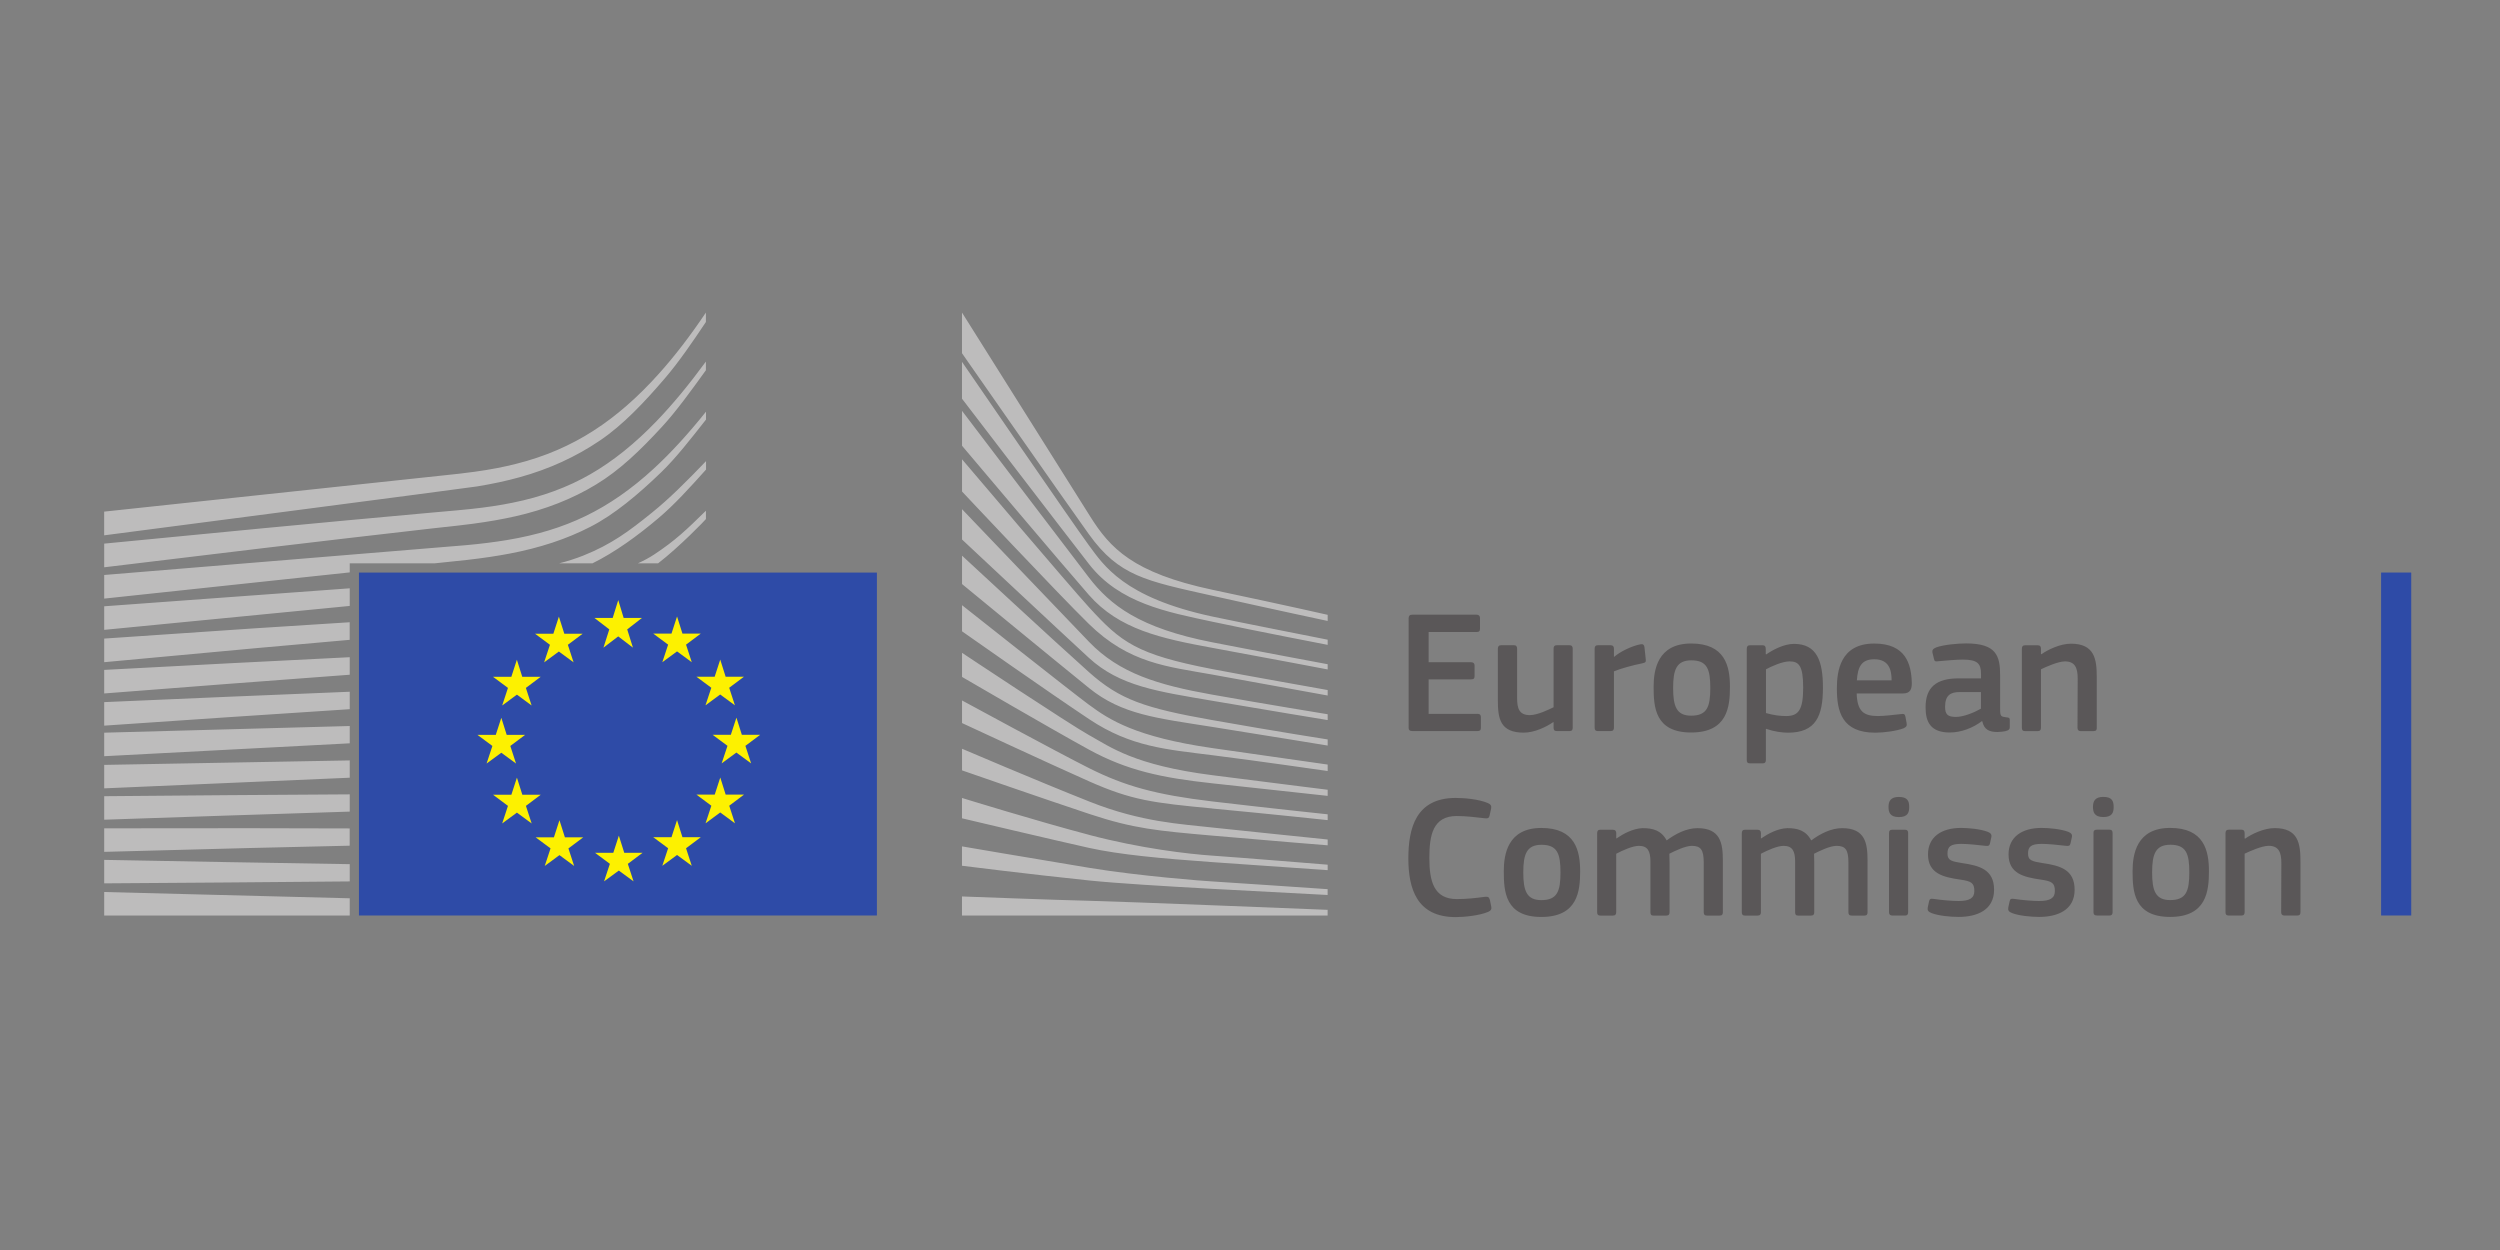 <svg width="120" height="60" viewBox="0 0 120 60" fill="none" xmlns="http://www.w3.org/2000/svg">
<rect x="0" y="0" width="120" height="60" fill="#808080" stroke="none"/>
<path d="M114.293 43.944H115.739V27.482H114.293V43.944ZM17.23 27.484H42.091V43.944H17.23V27.484Z" fill="#2E4BA7"/>
<path d="M68.574 30.339V31.787H70.61C70.72 31.787 70.779 31.838 70.779 31.938V32.46C70.779 32.562 70.737 32.61 70.61 32.61H68.574V34.266H70.932C71.034 34.266 71.083 34.317 71.083 34.425V34.939C71.083 35.047 71.04 35.09 70.924 35.09H67.782C67.665 35.09 67.614 35.039 67.614 34.939V29.673C67.614 29.565 67.665 29.505 67.782 29.505H70.881C70.983 29.505 71.04 29.565 71.04 29.664V30.187C71.04 30.288 70.998 30.337 70.872 30.337H68.574V30.339ZM73.14 35.167C73.655 35.167 74.227 34.89 74.554 34.662L74.572 34.671V34.932C74.572 35.034 74.605 35.092 74.731 35.092H75.33C75.448 35.092 75.49 35.041 75.49 34.932V31.138C75.49 31.03 75.448 30.97 75.33 30.97H74.731C74.605 30.97 74.572 31.037 74.572 31.138V33.947C74.353 34.056 73.796 34.326 73.435 34.326C72.921 34.326 72.821 34.007 72.821 33.502V31.138C72.821 31.03 72.779 30.97 72.67 30.97H72.056C71.939 30.97 71.897 31.037 71.897 31.138V33.611C71.897 34.494 72.005 35.167 73.142 35.167H73.14ZM77.31 35.092C77.427 35.092 77.469 35.032 77.469 34.932V32.225C77.764 32.099 78.363 31.931 78.835 31.838C79.012 31.805 79.004 31.754 78.995 31.636L78.935 31.072C78.917 30.928 78.842 30.904 78.733 30.928C78.336 31.003 77.74 31.289 77.487 31.526L77.469 31.508V31.138C77.469 31.037 77.427 30.97 77.301 30.97H76.703C76.585 30.97 76.543 31.03 76.543 31.138V34.932C76.543 35.041 76.585 35.092 76.703 35.092H77.31ZM81.176 30.888C79.551 30.888 79.374 32.174 79.374 32.965C79.374 33.923 79.431 35.16 81.176 35.16C82.921 35.16 83.038 33.923 83.038 32.965C83.038 31.973 82.801 30.888 81.176 30.888ZM81.176 34.352C80.469 34.352 80.31 33.899 80.31 33.024C80.31 32.15 80.469 31.696 81.185 31.696C81.95 31.696 82.094 32.132 82.094 33.024C82.094 33.923 81.943 34.352 81.176 34.352ZM86.111 30.906C85.623 30.906 85.084 31.2 84.78 31.411L84.756 31.393V31.141H84.754C84.754 31.039 84.721 30.972 84.603 30.972H84.004C83.887 30.972 83.845 31.032 83.845 31.141V36.473C83.845 36.581 83.869 36.641 84.004 36.641H84.603C84.738 36.641 84.763 36.566 84.763 36.473V34.992L84.772 34.983C85.16 35.118 85.548 35.169 85.824 35.169C87.155 35.169 87.501 34.379 87.501 33.009C87.501 31.738 87.214 30.906 86.111 30.906ZM85.734 34.37C85.449 34.37 85.145 34.335 84.767 34.227V34.228L84.765 34.226C84.766 34.227 84.767 34.227 84.767 34.227V32.126C85.02 31.991 85.549 31.747 85.895 31.747C86.341 31.747 86.552 31.942 86.552 33C86.552 34.058 86.341 34.37 85.734 34.37ZM89.964 30.89C88.321 30.89 88.17 32.234 88.17 33.051C88.17 34.144 88.405 35.169 90.014 35.169C90.429 35.169 91.043 35.085 91.371 34.959C91.524 34.89 91.539 34.824 91.516 34.698L91.465 34.421C91.438 34.26 91.387 34.26 91.236 34.277C90.917 34.31 90.445 34.37 90.141 34.37C89.449 34.37 89.146 34.136 89.121 33.285H91.354C91.69 33.285 91.774 33.076 91.766 32.773C91.742 31.866 91.47 30.89 89.964 30.89ZM89.13 32.655C89.172 32.024 89.341 31.645 89.964 31.645C90.662 31.645 90.797 32.141 90.797 32.655H89.13ZM91.766 32.772C91.766 32.772 91.766 32.773 91.766 32.773C91.766 32.773 91.766 32.774 91.766 32.774V32.772ZM96.31 34.432C96.048 34.399 96.006 34.39 96.006 34.045V32.422C96.006 31.482 95.829 30.884 94.373 30.884C93.978 30.884 93.311 30.944 92.95 31.07C92.766 31.145 92.739 31.214 92.757 31.322L92.832 31.634C92.857 31.754 92.899 31.76 93.067 31.736C93.404 31.703 93.936 31.661 94.213 31.661C94.903 31.661 95.089 31.838 95.089 32.343V32.562H94.011C92.951 32.562 92.42 32.982 92.428 33.967C92.428 34.673 92.69 35.16 93.584 35.16C94.147 35.16 94.712 34.932 95.133 34.614L95.151 34.623C95.235 35.019 95.479 35.136 95.876 35.136C96.003 35.136 96.138 35.118 96.273 35.094L96.268 35.09C96.41 35.063 96.47 35.005 96.47 34.913V34.558C96.47 34.465 96.436 34.441 96.31 34.432ZM95.085 34.016C94.763 34.202 94.249 34.412 93.887 34.412C93.491 34.412 93.364 34.295 93.364 33.925C93.364 33.37 93.634 33.219 94.056 33.219H95.085V34.016ZM100.644 34.935V32.495C100.644 31.645 100.542 30.897 99.405 30.897C98.891 30.897 98.301 31.183 97.99 31.402C97.982 31.402 97.973 31.393 97.966 31.393V31.141C97.966 31.032 97.924 30.972 97.806 30.972H97.209C97.091 30.972 97.049 31.032 97.049 31.141V34.935C97.049 35.043 97.091 35.094 97.209 35.094H97.806C97.924 35.094 97.966 35.034 97.966 34.935V32.126C98.194 32.017 98.784 31.747 99.122 31.747C99.609 31.747 99.729 32.075 99.729 32.571L99.72 34.935C99.72 35.043 99.771 35.094 99.879 35.094H100.487C100.613 35.094 100.647 35.034 100.647 34.935H100.644ZM71.508 43.182C71.475 43.074 71.442 43.032 71.28 43.047C70.826 43.107 70.413 43.156 69.924 43.156C68.82 43.156 68.609 42.29 68.609 41.188C68.609 40.086 68.778 39.169 69.924 39.169C70.362 39.169 70.868 39.229 71.28 39.278C71.431 39.295 71.473 39.253 71.499 39.151L71.575 38.806C71.599 38.671 71.548 38.605 71.415 38.545C70.97 38.359 70.287 38.301 69.875 38.301C67.955 38.301 67.601 39.764 67.601 41.203C67.601 42.642 67.997 44.021 69.875 44.021C70.287 44.021 71.02 43.946 71.433 43.769C71.568 43.709 71.61 43.634 71.577 43.499L71.511 43.18L71.508 43.182ZM73.984 39.742C72.36 39.742 72.182 41.028 72.182 41.819C72.182 42.777 72.24 44.014 73.984 44.014C75.73 44.014 75.847 42.777 75.847 41.819C75.847 40.827 75.61 39.742 73.984 39.742ZM73.984 43.206C73.277 43.206 73.118 42.753 73.118 41.878C73.118 41.004 73.277 40.55 73.994 40.55C74.758 40.55 74.903 40.986 74.903 41.878C74.903 42.777 74.752 43.206 73.984 43.206ZM81.482 39.751C80.944 39.751 80.42 40.028 79.999 40.34C79.738 39.853 79.334 39.751 78.844 39.751C78.38 39.769 77.918 40.021 77.589 40.247L77.58 40.238V39.995C77.58 39.893 77.538 39.827 77.412 39.827H76.813C76.705 39.827 76.663 39.886 76.663 39.995V43.789C76.663 43.897 76.705 43.948 76.813 43.948H77.418C77.536 43.948 77.578 43.888 77.578 43.789V40.98C77.897 40.811 78.37 40.601 78.665 40.601C79.085 40.601 79.221 40.845 79.221 41.358V43.789C79.221 43.897 79.254 43.948 79.365 43.948H79.979C80.105 43.948 80.139 43.888 80.139 43.789V41.409C80.139 41.217 80.129 41.064 80.129 40.98C80.391 40.845 80.897 40.601 81.207 40.601C81.629 40.601 81.779 40.778 81.779 41.4V43.789C81.779 43.897 81.821 43.948 81.939 43.948H82.546C82.663 43.948 82.697 43.888 82.697 43.789V41.316C82.697 40.475 82.588 39.751 81.475 39.751H81.482ZM88.423 39.751C87.884 39.751 87.361 40.028 86.939 40.34C86.678 39.853 86.275 39.751 85.787 39.751C85.323 39.769 84.861 40.021 84.532 40.247L84.524 40.238V39.995C84.524 39.893 84.481 39.827 84.355 39.827H83.756C83.648 39.827 83.606 39.886 83.606 39.995V43.789C83.606 43.897 83.648 43.948 83.756 43.948H84.364C84.481 43.948 84.524 43.888 84.524 43.789V40.98C84.842 40.811 85.315 40.601 85.61 40.601C86.031 40.601 86.166 40.845 86.166 41.358V43.789C86.166 43.897 86.199 43.948 86.31 43.948H86.924C87.051 43.948 87.084 43.888 87.084 43.789V41.409C87.084 41.217 87.075 41.064 87.075 40.98C87.337 40.845 87.842 40.601 88.152 40.601C88.574 40.601 88.724 40.778 88.724 41.4V43.789C88.724 43.897 88.766 43.948 88.884 43.948H89.491C89.609 43.948 89.642 43.888 89.642 43.789V41.316C89.642 40.475 89.534 39.751 88.42 39.751H88.423ZM91.44 39.827H90.841C90.724 39.827 90.673 39.868 90.673 39.986V43.786C90.673 43.895 90.724 43.946 90.841 43.946H91.44C91.558 43.946 91.591 43.879 91.591 43.786V39.986C91.591 39.893 91.558 39.827 91.44 39.827ZM91.145 38.253C90.741 38.253 90.649 38.463 90.649 38.733C90.649 38.977 90.708 39.22 91.145 39.22C91.582 39.22 91.642 38.992 91.642 38.733C91.642 38.447 91.558 38.253 91.145 38.253ZM94.196 41.431C93.681 41.347 93.479 41.305 93.479 40.977C93.479 40.65 93.606 40.506 94.144 40.506C94.457 40.506 94.927 40.557 95.291 40.599C95.441 40.617 95.492 40.599 95.519 40.482L95.585 40.178C95.61 40.052 95.552 39.986 95.408 39.926C95.053 39.791 94.473 39.74 94.127 39.74C93.184 39.74 92.544 40.178 92.544 41.011C92.544 41.927 93.269 42.104 94.093 42.221C94.623 42.297 94.768 42.381 94.768 42.768C94.768 43.105 94.548 43.248 94.009 43.248C93.724 43.248 93.184 43.206 92.812 43.147C92.677 43.129 92.619 43.138 92.593 43.273L92.533 43.55C92.508 43.685 92.541 43.76 92.71 43.826C93.029 43.952 93.594 44.012 94.016 44.012C94.883 44.012 95.716 43.693 95.716 42.708C95.716 41.723 94.991 41.549 94.191 41.429L94.196 41.431ZM98.061 41.431C97.547 41.347 97.346 41.305 97.346 40.977C97.346 40.65 97.472 40.506 98.01 40.506C98.323 40.506 98.793 40.557 99.157 40.599C99.307 40.617 99.358 40.599 99.385 40.482L99.451 40.178C99.476 40.052 99.419 39.986 99.274 39.926C98.919 39.791 98.339 39.74 97.993 39.74C97.05 39.74 96.41 40.178 96.41 41.011C96.41 41.927 97.135 42.104 97.96 42.221C98.489 42.297 98.634 42.381 98.634 42.768C98.634 43.105 98.414 43.248 97.875 43.248C97.59 43.248 97.05 43.206 96.678 43.147C96.543 43.129 96.485 43.138 96.459 43.273L96.399 43.55C96.374 43.685 96.408 43.76 96.576 43.826C96.895 43.952 97.46 44.012 97.882 44.012C98.749 44.012 99.582 43.693 99.582 42.708C99.582 41.723 98.857 41.549 98.057 41.429L98.061 41.431ZM101.254 39.824H100.655C100.537 39.824 100.487 39.866 100.487 39.984V43.784C100.487 43.893 100.537 43.944 100.655 43.944H101.254C101.371 43.944 101.404 43.877 101.404 43.784V39.984C101.404 39.891 101.371 39.824 101.254 39.824ZM100.959 38.251C100.556 38.251 100.463 38.461 100.463 38.731C100.463 38.974 100.522 39.218 100.959 39.218C101.396 39.218 101.455 38.99 101.455 38.731C101.455 38.445 101.371 38.251 100.959 38.251ZM104.167 39.74C102.542 39.74 102.364 41.026 102.364 41.816C102.364 42.775 102.422 44.012 104.167 44.012C105.911 44.012 106.029 42.775 106.029 41.816C106.029 40.825 105.792 39.74 104.167 39.74ZM104.169 43.204C103.462 43.204 103.302 42.751 103.302 41.876C103.302 41.002 103.462 40.548 104.178 40.548C104.943 40.548 105.087 40.984 105.087 41.876C105.087 42.775 104.936 43.204 104.169 43.204ZM109.181 39.749C108.667 39.749 108.077 40.035 107.767 40.254C107.758 40.254 107.749 40.245 107.742 40.245V39.992C107.742 39.884 107.7 39.824 107.583 39.824H106.984C106.867 39.824 106.824 39.884 106.824 39.992V43.786C106.824 43.895 106.867 43.946 106.984 43.946H107.583C107.7 43.946 107.742 43.886 107.742 43.786V40.977C107.971 40.869 108.56 40.599 108.897 40.599C109.385 40.599 109.505 40.926 109.505 41.422L109.496 43.786C109.496 43.895 109.547 43.946 109.656 43.946H110.263C110.389 43.946 110.422 43.886 110.422 43.786V41.347C110.422 40.497 110.321 39.749 109.186 39.749H109.181Z" fill="#5A5758"/>
<path d="M58.182 38.809C61.048 39.078 63.728 39.366 63.728 39.366V39.087C63.728 39.087 60.829 38.782 58.182 38.468C55.486 38.147 53.998 37.735 52.278 36.872C50.735 36.099 46.178 33.622 46.178 33.622V34.707C46.178 34.707 50.443 36.692 52.278 37.505C54.329 38.414 55.342 38.536 58.182 38.806V38.809ZM63.728 34.284C63.728 34.284 60.625 33.777 58.166 33.339C55.59 32.879 53.73 32.321 52.278 30.813C50.91 29.392 46.178 24.441 46.178 24.441V25.897C46.178 25.897 50.93 30.346 52.263 31.573C53.75 32.941 55.568 33.188 58.166 33.633C60.815 34.087 63.728 34.563 63.728 34.563V34.284ZM46.178 26.672V28.035C46.178 28.035 50.458 31.557 52.278 33.029C53.854 34.304 55.533 34.47 58.166 34.888C60.8 35.307 63.728 35.787 63.728 35.787V35.493C63.728 35.493 61.42 35.136 58.182 34.563C54.943 33.99 53.75 33.582 52.278 32.27C50.678 30.844 46.178 26.672 46.178 26.672ZM63.728 33.122C63.728 33.122 59.631 32.396 58.182 32.115C54.557 31.413 53.812 30.833 52.278 29.155C51.314 28.099 46.386 22.291 46.178 22.046V23.593C46.178 23.593 50.782 28.496 52.263 29.946C54.205 31.847 56.027 31.991 58.182 32.378C60.336 32.766 63.728 33.385 63.728 33.385V33.122ZM63.728 31.883C63.728 31.883 60.19 31.223 58.182 30.829C54.695 30.147 53.285 29.047 52.263 27.714C51.241 26.382 46.178 19.721 46.178 19.721V21.397C46.39 21.647 51.019 27.132 52.263 28.553C53.712 30.211 55.734 30.645 58.182 31.095C60.629 31.544 63.728 32.133 63.728 32.133V31.883ZM52.309 35.307C51.334 34.764 46.178 31.336 46.178 31.336V32.493C46.178 32.493 50.465 34.995 52.278 35.986C54.092 36.978 55.75 37.334 58.182 37.598C60.614 37.861 63.728 38.202 63.728 38.202V37.908C63.728 37.908 61.961 37.691 58.197 37.21C54.433 36.73 53.285 35.847 52.309 35.304V35.307ZM52.309 38.483C49.778 37.48 46.178 35.94 46.178 35.94V36.978C46.178 36.978 50.137 38.357 52.294 39.072C54.426 39.78 55.564 39.878 58.197 40.11C60.831 40.343 63.728 40.575 63.728 40.575V40.296C63.728 40.296 58.878 39.798 58.213 39.723C56.699 39.552 54.799 39.47 52.309 38.483ZM52.278 33.835C51.318 33.122 46.178 29.049 46.178 29.049V30.304C46.178 30.304 50.358 33.244 52.294 34.53C54.282 35.851 55.983 35.971 58.197 36.25C60.414 36.529 63.728 37.009 63.728 37.009V36.699C63.728 36.699 61.853 36.436 58.197 35.909C54.511 35.378 53.238 34.545 52.278 33.833V33.835ZM52.261 26.167C51.547 25.206 46.175 17.368 46.175 17.368V19.137C46.388 19.414 50.984 25.423 52.276 27.081C53.73 28.95 56.011 29.375 58.179 29.839C60.347 30.304 63.728 30.953 63.728 30.953V30.705C63.728 30.705 59.277 29.828 58.179 29.591C53.934 28.677 52.974 27.128 52.261 26.167ZM52.325 24.784C51.374 23.267 46.175 15.002 46.175 15.002V16.954C46.175 16.954 51.081 23.998 52.276 25.656C53.71 27.648 54.996 27.883 58.139 28.584C61.285 29.286 63.728 29.806 63.728 29.806V29.512C63.728 29.512 62.054 29.127 58.208 28.312C54.362 27.497 53.276 26.298 52.325 24.784ZM46.175 43.032V43.944H63.726V43.672C63.726 43.672 53.717 43.269 52.292 43.238C50.866 43.207 46.175 43.03 46.175 43.03V43.032ZM52.292 41.657C49.15 41.137 46.175 40.626 46.175 40.626V41.556C46.175 41.556 49.356 41.958 52.276 42.262C53.58 42.397 55.872 42.536 58.179 42.664C60.394 42.786 63.726 42.959 63.726 42.959V42.68C63.726 42.68 58.521 42.324 58.179 42.308C57.838 42.293 54.646 42.047 52.292 41.657ZM52.292 40.077C49.813 39.426 46.175 38.302 46.175 38.302V39.278C46.175 39.278 50.667 40.343 52.276 40.699C53.728 41.02 55.71 41.206 58.179 41.381C61.232 41.597 63.728 41.768 63.728 41.768V41.505C63.728 41.505 59.341 41.148 58.195 41.071C57.049 40.993 54.77 40.73 52.292 40.079V40.077ZM5.002 43.944H16.787V43.118L5.002 42.817V43.944ZM21.389 25.295C21.826 25.246 22.262 25.198 22.701 25.14C23.459 25.038 24.125 24.921 24.73 24.784C26.175 24.458 27.483 23.945 28.611 23.256C29.733 22.579 30.724 21.63 31.79 20.47C32.453 19.748 33.194 18.73 33.883 17.771V17.355C33.069 18.466 32.296 19.401 31.533 20.195C30.494 21.28 29.418 22.143 28.341 22.761C27.253 23.391 25.993 23.852 24.601 24.131C24.007 24.253 23.36 24.35 22.619 24.43C22.185 24.476 21.748 24.516 21.311 24.553C21.074 24.573 20.839 24.596 20.604 24.616C15.271 25.096 9.966 25.609 5.002 26.094V27.23C10.003 26.623 15.346 25.979 20.677 25.372C20.915 25.344 21.152 25.317 21.389 25.293V25.295ZM5.002 42.401C8.809 42.374 12.799 42.348 16.787 42.308V41.48C12.885 41.42 8.977 41.347 5.002 41.274V42.403V42.401ZM33.885 15C33.136 16.116 32.398 17.078 31.637 17.926C30.631 19.053 29.576 19.976 28.498 20.667C27.388 21.386 26.137 21.924 24.783 22.262C24.175 22.418 23.526 22.541 22.794 22.643C22.313 22.712 21.817 22.763 21.336 22.814C21.143 22.834 5 24.558 5 24.558V25.696C5 25.696 22.404 23.429 22.896 23.349C23.65 23.225 24.32 23.081 24.942 22.907C26.35 22.519 27.647 21.926 28.793 21.147C29.893 20.405 30.917 19.325 31.93 18.141C32.575 17.388 33.251 16.405 33.883 15.456V15H33.885ZM5.002 30.233L16.787 29.085V28.239L5.002 29.102V30.233ZM22.433 26.875C23.185 26.789 23.841 26.69 24.439 26.577C25.922 26.296 27.197 25.873 28.33 25.291C29.489 24.7 30.649 23.719 31.724 22.681C32.447 21.984 33.143 21.085 33.888 20.14V19.761C33.027 20.835 32.209 21.731 31.389 22.486C30.327 23.467 29.219 24.237 28.093 24.777C26.993 25.311 25.763 25.685 24.328 25.924C23.737 26.021 23.094 26.103 22.364 26.169L5.002 27.599V28.733L16.787 27.475V27.041H20.857L22.433 26.875ZM33.888 22.136C32.928 23.135 32.134 23.931 31.287 24.613C30.19 25.501 29.343 26.13 28 26.667C27.62 26.818 27.233 26.94 26.834 27.041H28.436C29.514 26.51 30.598 25.724 31.611 24.866C32.369 24.226 33.098 23.42 33.89 22.539V22.134L33.888 22.136ZM5.002 30.652V31.785L12.329 31.108C13.712 30.984 15.228 30.846 16.785 30.712V29.868C15.279 29.961 13.776 30.058 12.256 30.158L5.002 30.652ZM30.622 27.041H31.586C32.599 26.265 33.883 24.934 33.885 24.914V24.514C32.952 25.43 32.416 25.944 31.396 26.619C31.165 26.771 30.901 26.911 30.622 27.039V27.041ZM5.002 36.298L16.787 35.679V34.849L5.002 35.169V36.298ZM5.002 39.346C8.793 39.216 12.772 39.083 16.787 38.957V38.129C12.874 38.151 8.968 38.182 5.002 38.218V39.346ZM5.002 37.841L16.787 37.33V36.5L5.002 36.715V37.841ZM5.002 34.831C8.966 34.559 12.872 34.293 16.787 34.041V33.204C12.912 33.359 8.995 33.527 5.002 33.702V34.831ZM5.002 39.763V40.889L11.937 40.706C13.495 40.668 15.129 40.628 16.785 40.593V39.765C15.124 39.758 13.486 39.756 11.919 39.754L5 39.76L5.002 39.763ZM5.002 33.286C8.977 32.976 12.887 32.675 16.787 32.387V31.546C12.996 31.732 9.15 31.933 5.002 32.155V33.286Z" fill="#BDBCBC"/>
<path d="M25.519 39.525L25.244 38.682L25.954 38.148H25.072L24.812 37.327L24.546 38.148H23.666L24.382 38.682L24.105 39.525L24.812 39.005L25.517 39.525H25.519ZM35.003 38.675L35.712 38.142H34.832L34.573 37.321L34.307 38.142H33.429L34.145 38.675L33.866 39.519L34.571 38.998L35.278 39.519L35.003 38.675ZM35.781 35.8L36.49 35.269H35.608L35.349 34.447L35.08 35.269H34.203L34.919 35.8L34.639 36.643L35.346 36.123L36.054 36.643L35.779 35.8H35.781ZM34.304 32.482H33.427L34.143 33.013L33.863 33.856L34.568 33.336L35.276 33.856L35.001 33.013L35.71 32.482H34.83L34.571 31.661L34.304 32.482ZM31.354 30.412L32.07 30.943L31.791 31.787L32.498 31.267L33.205 31.787L32.93 30.943L33.639 30.412H32.757L32.498 29.591L32.232 30.412H31.352H31.354ZM31.354 40.185L32.07 40.716L31.791 41.559L32.498 41.039L33.205 41.559L32.93 40.716L33.639 40.185H32.757L32.498 39.364L32.232 40.185H31.352H31.354ZM30.137 41.464L30.846 40.933H29.964L29.705 40.112L29.439 40.933H28.559L29.274 41.464L28.995 42.305L29.703 41.787L30.41 42.305L30.135 41.464H30.137ZM28.53 29.66L29.246 30.211L28.966 31.087L29.674 30.547L30.381 31.087L30.106 30.211L30.815 29.66H29.935L29.676 28.805L29.41 29.66H28.53ZM27.286 40.723L27.995 40.191H27.115L26.854 39.37L26.588 40.191H25.71L26.426 40.723L26.147 41.566L26.854 41.046L27.559 41.566L27.284 40.723H27.286ZM25.681 30.419L26.397 30.95L26.118 31.793L26.825 31.273L27.532 31.793L27.257 30.95L27.967 30.419H27.087L26.827 29.598L26.561 30.419H25.681ZM23.666 32.488L24.382 33.02L24.105 33.863L24.812 33.343L25.517 33.863L25.242 33.02L25.951 32.488H25.069L24.81 31.667L24.544 32.488H23.664H23.666ZM22.919 35.275L23.635 35.806L23.356 36.65L24.063 36.132L24.77 36.65L24.495 35.806L25.204 35.275H24.322L24.063 34.454L23.797 35.275H22.919Z" fill="#FDF100"/>
</svg>
